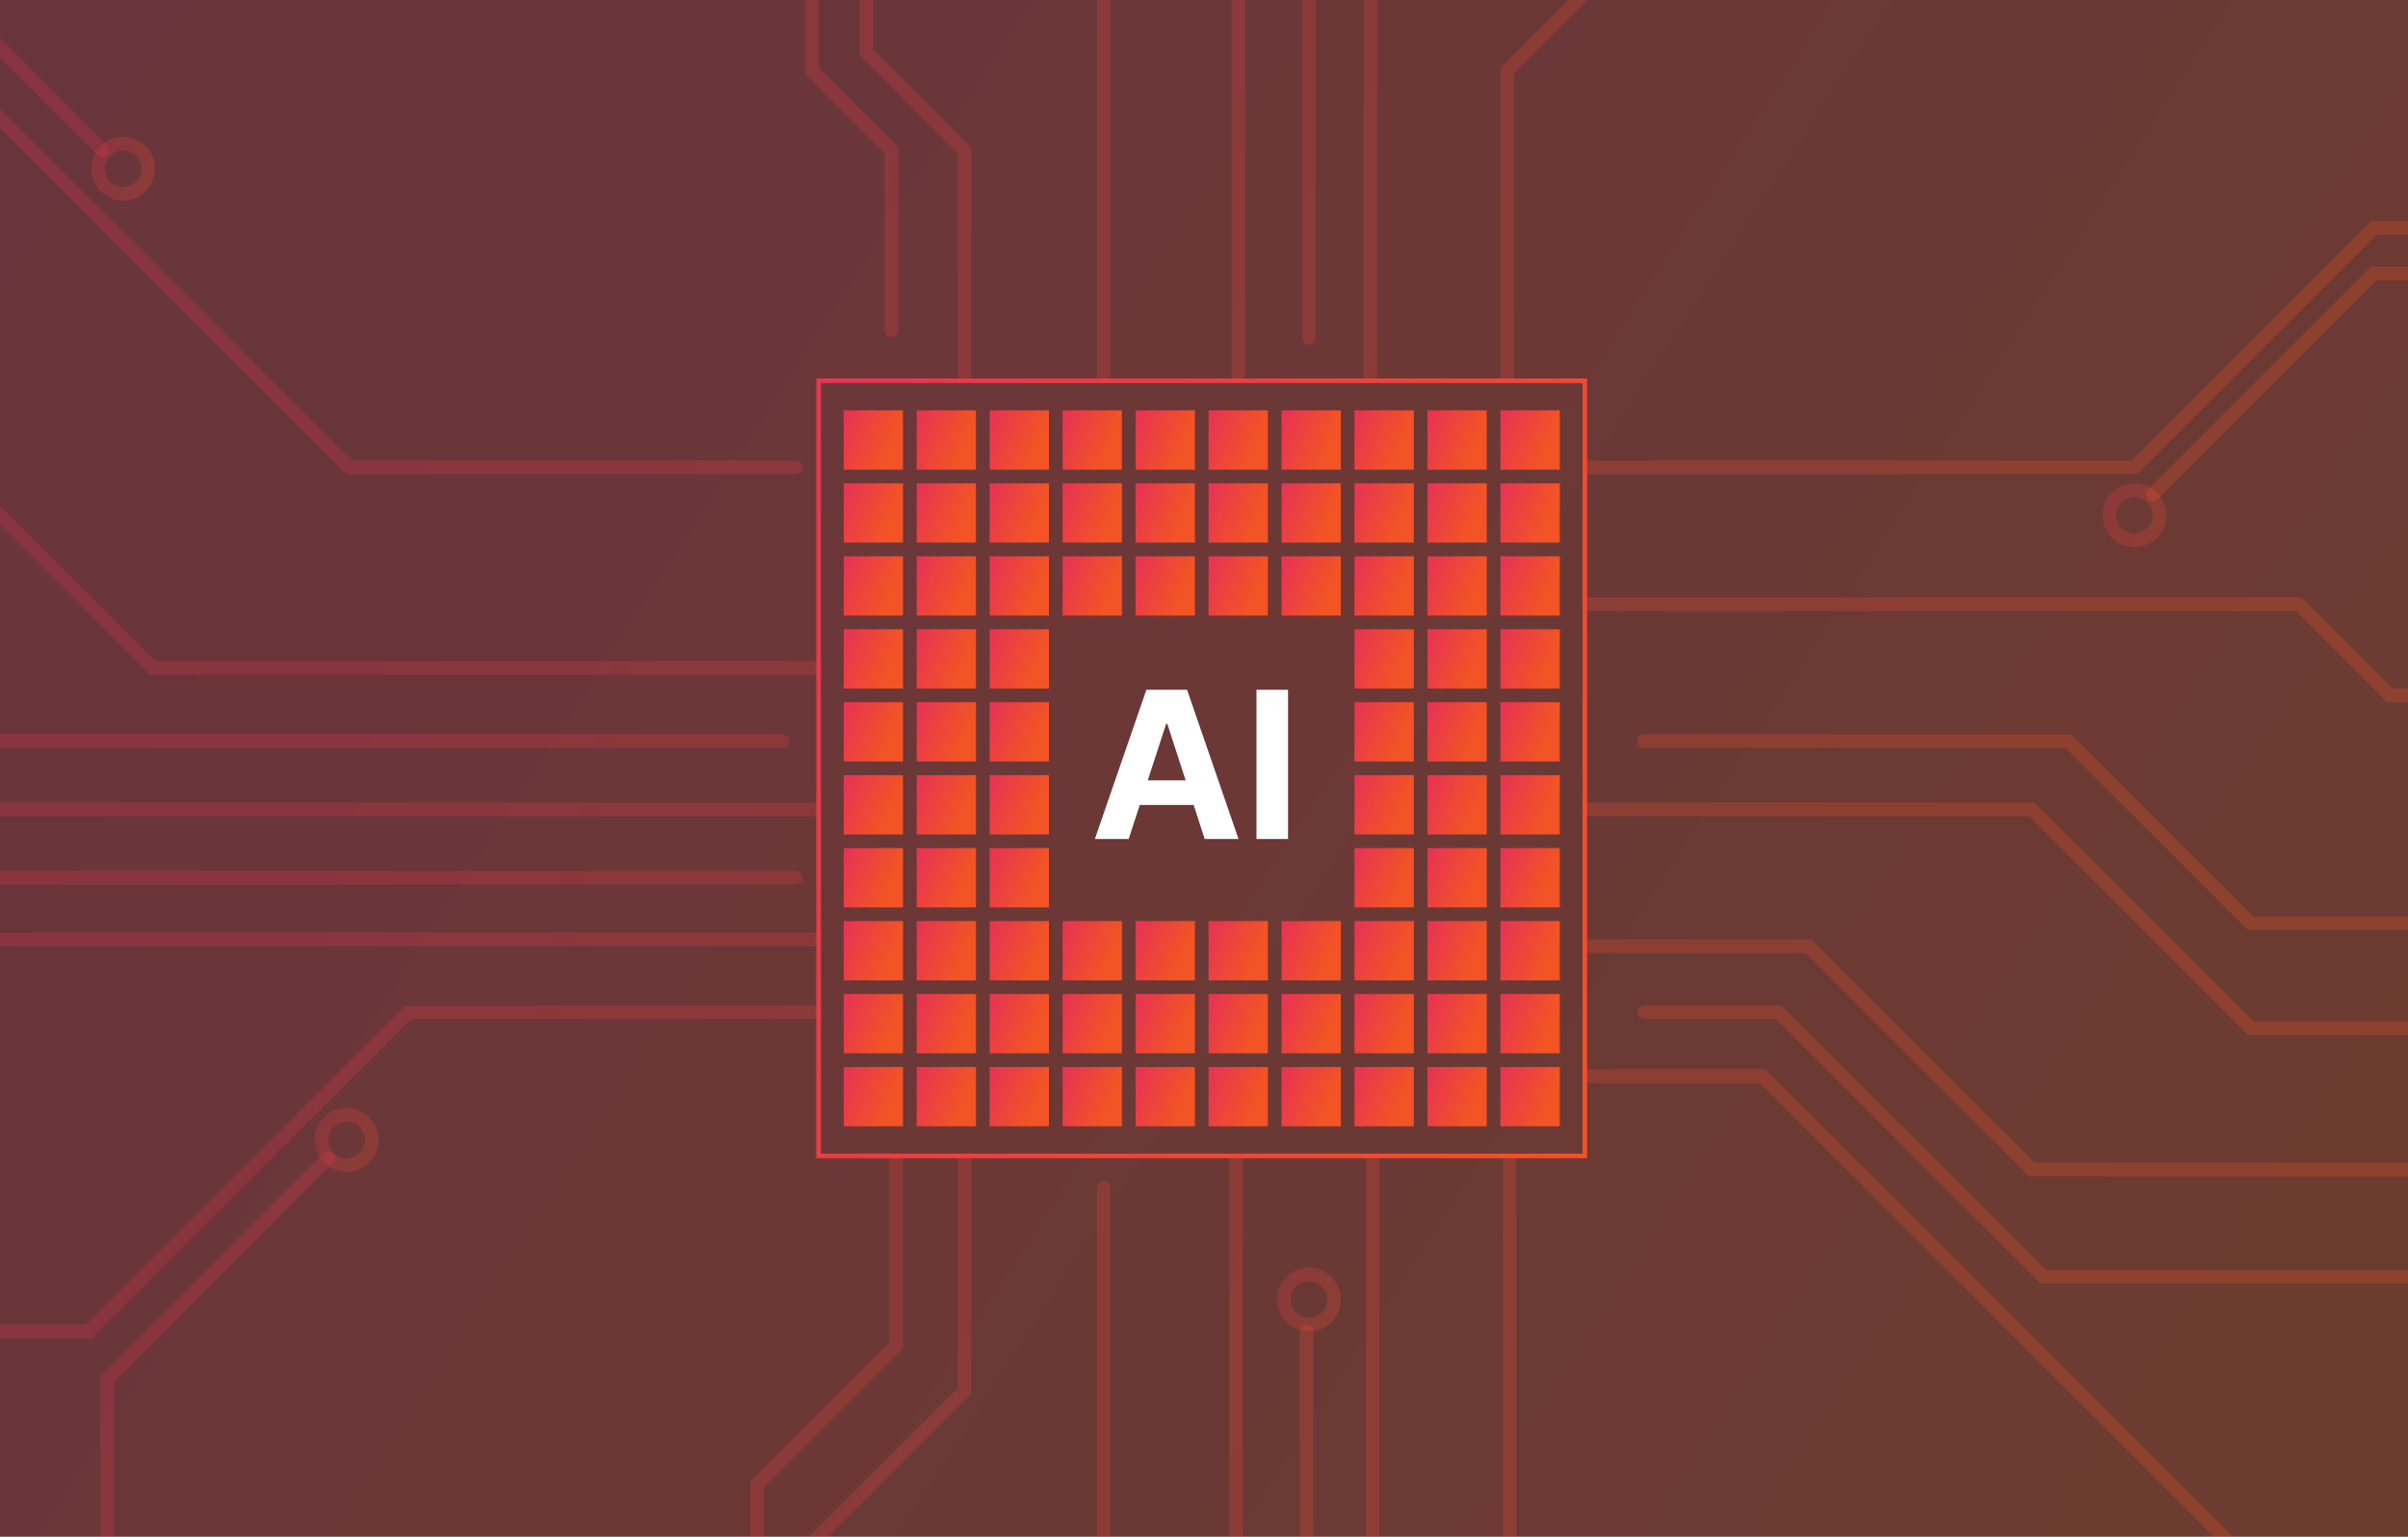 <svg xmlns="http://www.w3.org/2000/svg" width="528" height="337" fill="none"><rect width="100%" height="100%" fill="#333333" stroke="none"/><g clip-path="url(#a)"><path fill="url(#b)" fill-opacity=".3" d="M0 0h528v337H0z"/><path stroke="url(#c)" d="M179.5 83.5h168v170h-168z"/><path fill="url(#d)" d="M185 90h13v13h-13z"/><path fill="url(#e)" d="M201 90h13v13h-13z"/><path fill="url(#f)" d="M217 90h13v13h-13z"/><path fill="url(#g)" d="M233 90h13v13h-13z"/><path fill="url(#h)" d="M249 90h13v13h-13z"/><path fill="url(#i)" d="M265 90h13v13h-13z"/><path fill="url(#j)" d="M281 90h13v13h-13z"/><path fill="url(#k)" d="M297 90h13v13h-13z"/><path fill="url(#l)" d="M313 90h13v13h-13z"/><path fill="url(#m)" d="M329 90h13v13h-13z"/><path fill="url(#n)" d="M185 106h13v13h-13z"/><path fill="url(#o)" d="M201 106h13v13h-13z"/><path fill="url(#p)" d="M217 106h13v13h-13z"/><path fill="url(#q)" d="M233 106h13v13h-13z"/><path fill="url(#r)" d="M249 106h13v13h-13z"/><path fill="url(#s)" d="M265 106h13v13h-13z"/><path fill="url(#t)" d="M281 106h13v13h-13z"/><path fill="url(#u)" d="M297 106h13v13h-13z"/><path fill="url(#v)" d="M313 106h13v13h-13z"/><path fill="url(#w)" d="M329 106h13v13h-13z"/><path fill="url(#x)" d="M185 122h13v13h-13z"/><path fill="url(#y)" d="M201 122h13v13h-13z"/><path fill="url(#z)" d="M217 122h13v13h-13z"/><path fill="url(#A)" d="M233 122h13v13h-13z"/><path fill="url(#B)" d="M249 122h13v13h-13z"/><path fill="url(#C)" d="M265 122h13v13h-13z"/><path fill="url(#D)" d="M281 122h13v13h-13z"/><path fill="url(#E)" d="M297 122h13v13h-13z"/><path fill="url(#F)" d="M313 122h13v13h-13z"/><path fill="url(#G)" d="M329 122h13v13h-13z"/><path fill="url(#H)" d="M185 138h13v13h-13z"/><path fill="url(#I)" d="M201 138h13v13h-13z"/><path fill="url(#J)" d="M217 138h13v13h-13z"/><path fill="url(#K)" d="M297 138h13v13h-13z"/><path fill="url(#L)" d="M313 138h13v13h-13z"/><path fill="url(#M)" d="M329 138h13v13h-13z"/><path fill="url(#N)" d="M185 154h13v13h-13z"/><path fill="url(#O)" d="M201 154h13v13h-13z"/><path fill="url(#P)" d="M217 154h13v13h-13z"/><path fill="url(#Q)" d="M297 154h13v13h-13z"/><path fill="url(#R)" d="M313 154h13v13h-13z"/><path fill="url(#S)" d="M329 154h13v13h-13z"/><path fill="url(#T)" d="M185 170h13v13h-13z"/><path fill="url(#U)" d="M201 170h13v13h-13z"/><path fill="url(#V)" d="M217 170h13v13h-13z"/><path fill="url(#W)" d="M297 170h13v13h-13z"/><path fill="url(#X)" d="M313 170h13v13h-13z"/><path fill="url(#Y)" d="M329 170h13v13h-13z"/><path fill="url(#Z)" d="M185 186h13v13h-13z"/><path fill="url(#aa)" d="M201 186h13v13h-13z"/><path fill="url(#ab)" d="M217 186h13v13h-13z"/><path fill="url(#ac)" d="M297 186h13v13h-13z"/><path fill="url(#ad)" d="M313 186h13v13h-13z"/><path fill="url(#ae)" d="M329 186h13v13h-13z"/><path fill="url(#af)" d="M185 202h13v13h-13z"/><path fill="url(#ag)" d="M201 202h13v13h-13z"/><path fill="url(#ah)" d="M217 202h13v13h-13z"/><path fill="url(#ai)" d="M233 202h13v13h-13z"/><path fill="url(#aj)" d="M249 202h13v13h-13z"/><path fill="url(#ak)" d="M265 202h13v13h-13z"/><path fill="url(#al)" d="M281 202h13v13h-13z"/><path fill="url(#am)" d="M297 202h13v13h-13z"/><path fill="url(#an)" d="M313 202h13v13h-13z"/><path fill="url(#ao)" d="M329 202h13v13h-13z"/><path fill="url(#ap)" d="M185 218h13v13h-13z"/><path fill="url(#aq)" d="M201 218h13v13h-13z"/><path fill="url(#ar)" d="M217 218h13v13h-13z"/><path fill="url(#as)" d="M233 218h13v13h-13z"/><path fill="url(#at)" d="M249 218h13v13h-13z"/><path fill="url(#au)" d="M265 218h13v13h-13z"/><path fill="url(#av)" d="M281 218h13v13h-13z"/><path fill="url(#aw)" d="M297 218h13v13h-13z"/><path fill="url(#ax)" d="M313 218h13v13h-13z"/><path fill="url(#ay)" d="M329 218h13v13h-13z"/><path fill="url(#az)" d="M185 234h13v13h-13z"/><path fill="url(#aA)" d="M201 234h13v13h-13z"/><path fill="url(#aB)" d="M217 234h13v13h-13z"/><path fill="url(#aC)" d="M233 234h13v13h-13z"/><path fill="url(#aD)" d="M249 234h13v13h-13z"/><path fill="url(#aE)" d="M265 234h13v13h-13z"/><path fill="url(#aF)" d="M281 234h13v13h-13z"/><path fill="url(#aG)" d="M297 234h13v13h-13z"/><path fill="url(#aH)" d="M313 234h13v13h-13z"/><path fill="url(#aI)" d="M329 234h13v13h-13z"/><path fill="#fff" d="M247.485 184h-7.414l11.298-32.727h8.917L271.567 184h-7.414l-8.198-25.249h-.256L247.485 184Zm-.463-12.864h17.514v5.401h-17.514v-5.401Zm35.404-19.863V184h-6.919v-32.727h6.919Z"/><circle cx="27" cy="37" r="5.5" stroke="url(#aJ)" stroke-opacity=".25" stroke-width="3"/><circle cx="76" cy="250" r="5.5" stroke="url(#aK)" stroke-opacity=".25" stroke-width="3"/><circle cx="287" cy="285" r="5.5" stroke="url(#aL)" stroke-opacity=".25" stroke-width="3"/><circle cx="468" cy="113" r="5.5" stroke="url(#aM)" stroke-opacity=".25" stroke-width="3"/><path stroke="url(#aN)" stroke-linecap="round" stroke-opacity=".25" stroke-width="3" d="M211.5 82.5V33L190 11.5v-14m52 85v-86m29.5 86V-3M287 74V-2.5m13.5 85v-86m30 86v-67L347-1m1.5 103.5H468L520.5 50h8.5m-57 58.5L520.5 60h8.5m-180.5 72.5H504l20 20h5m-168.5 10h93l40 40h35m-180-25h97l48 48h35m-180-18h48l49 49H529M360.5 222H390l58 58h80.5m-180-44h38L489 338.5m-158-84V338m-30-83.41V338m-14.5-46v44.5M271 254.59V339m-29-78.5V338m-30.5-83.5V305l-34 34m19-84.5V295L166 325.5V339m-94-85-48.5 48.5V339m155-117h-89l-70 70H-2m180.5-86H-3m177.5-13.5H-3m181.5-15H-6m177.5-15h-177m184-16h-145L-3 110m177.5-7.5h-98l-79-79m25 9.5-25-25m198 64.5V33L178 15.5v-19"/></g><defs><linearGradient id="b" x1="-14.004" x2="577.773" y1="-20.047" y2="363.403" gradientUnits="userSpaceOnUse"><stop stop-color="#E83452"/><stop offset="1" stop-color="#F25425"/></linearGradient><linearGradient id="c" x1="174.518" x2="404.96" y1="72.828" y2="167.017" gradientUnits="userSpaceOnUse"><stop stop-color="#E83452"/><stop offset="1" stop-color="#F25425"/></linearGradient><linearGradient id="d" x1="184.655" x2="202.321" y1="89.227" y2="96.533" gradientUnits="userSpaceOnUse"><stop offset=".08" stop-color="#E83452"/><stop offset=".685" stop-color="#F25425"/></linearGradient><linearGradient id="e" x1="200.655" x2="218.321" y1="89.227" y2="96.533" gradientUnits="userSpaceOnUse"><stop offset=".08" stop-color="#E83452"/><stop offset=".685" stop-color="#F25425"/></linearGradient><linearGradient id="f" x1="216.655" x2="234.321" y1="89.227" y2="96.533" gradientUnits="userSpaceOnUse"><stop offset=".08" stop-color="#E83452"/><stop offset=".685" stop-color="#F25425"/></linearGradient><linearGradient id="g" x1="232.655" x2="250.321" y1="89.227" y2="96.533" gradientUnits="userSpaceOnUse"><stop offset=".08" stop-color="#E83452"/><stop offset=".685" stop-color="#F25425"/></linearGradient><linearGradient id="h" x1="248.655" x2="266.321" y1="89.227" y2="96.533" gradientUnits="userSpaceOnUse"><stop offset=".08" stop-color="#E83452"/><stop offset=".685" stop-color="#F25425"/></linearGradient><linearGradient id="i" x1="264.655" x2="282.321" y1="89.227" y2="96.533" gradientUnits="userSpaceOnUse"><stop offset=".08" stop-color="#E83452"/><stop offset=".685" stop-color="#F25425"/></linearGradient><linearGradient id="j" x1="280.655" x2="298.321" y1="89.227" y2="96.533" gradientUnits="userSpaceOnUse"><stop offset=".08" stop-color="#E83452"/><stop offset=".685" stop-color="#F25425"/></linearGradient><linearGradient id="k" x1="296.655" x2="314.321" y1="89.227" y2="96.533" gradientUnits="userSpaceOnUse"><stop offset=".08" stop-color="#E83452"/><stop offset=".685" stop-color="#F25425"/></linearGradient><linearGradient id="l" x1="312.655" x2="330.321" y1="89.227" y2="96.533" gradientUnits="userSpaceOnUse"><stop offset=".08" stop-color="#E83452"/><stop offset=".685" stop-color="#F25425"/></linearGradient><linearGradient id="m" x1="328.655" x2="346.321" y1="89.227" y2="96.533" gradientUnits="userSpaceOnUse"><stop offset=".08" stop-color="#E83452"/><stop offset=".685" stop-color="#F25425"/></linearGradient><linearGradient id="n" x1="184.655" x2="202.321" y1="105.227" y2="112.533" gradientUnits="userSpaceOnUse"><stop offset=".08" stop-color="#E83452"/><stop offset=".685" stop-color="#F25425"/></linearGradient><linearGradient id="o" x1="200.655" x2="218.321" y1="105.227" y2="112.533" gradientUnits="userSpaceOnUse"><stop offset=".08" stop-color="#E83452"/><stop offset=".685" stop-color="#F25425"/></linearGradient><linearGradient id="p" x1="216.655" x2="234.321" y1="105.227" y2="112.533" gradientUnits="userSpaceOnUse"><stop offset=".08" stop-color="#E83452"/><stop offset=".685" stop-color="#F25425"/></linearGradient><linearGradient id="q" x1="232.655" x2="250.321" y1="105.227" y2="112.533" gradientUnits="userSpaceOnUse"><stop offset=".08" stop-color="#E83452"/><stop offset=".685" stop-color="#F25425"/></linearGradient><linearGradient id="r" x1="248.655" x2="266.321" y1="105.227" y2="112.533" gradientUnits="userSpaceOnUse"><stop offset=".08" stop-color="#E83452"/><stop offset=".685" stop-color="#F25425"/></linearGradient><linearGradient id="s" x1="264.655" x2="282.321" y1="105.227" y2="112.533" gradientUnits="userSpaceOnUse"><stop offset=".08" stop-color="#E83452"/><stop offset=".685" stop-color="#F25425"/></linearGradient><linearGradient id="t" x1="280.655" x2="298.321" y1="105.227" y2="112.533" gradientUnits="userSpaceOnUse"><stop offset=".08" stop-color="#E83452"/><stop offset=".685" stop-color="#F25425"/></linearGradient><linearGradient id="u" x1="296.655" x2="314.321" y1="105.227" y2="112.533" gradientUnits="userSpaceOnUse"><stop offset=".08" stop-color="#E83452"/><stop offset=".685" stop-color="#F25425"/></linearGradient><linearGradient id="v" x1="312.655" x2="330.321" y1="105.227" y2="112.533" gradientUnits="userSpaceOnUse"><stop offset=".08" stop-color="#E83452"/><stop offset=".685" stop-color="#F25425"/></linearGradient><linearGradient id="w" x1="328.655" x2="346.321" y1="105.227" y2="112.533" gradientUnits="userSpaceOnUse"><stop offset=".08" stop-color="#E83452"/><stop offset=".685" stop-color="#F25425"/></linearGradient><linearGradient id="x" x1="184.655" x2="202.321" y1="121.227" y2="128.533" gradientUnits="userSpaceOnUse"><stop offset=".08" stop-color="#E83452"/><stop offset=".685" stop-color="#F25425"/></linearGradient><linearGradient id="y" x1="200.655" x2="218.321" y1="121.227" y2="128.533" gradientUnits="userSpaceOnUse"><stop offset=".08" stop-color="#E83452"/><stop offset=".685" stop-color="#F25425"/></linearGradient><linearGradient id="z" x1="216.655" x2="234.321" y1="121.227" y2="128.533" gradientUnits="userSpaceOnUse"><stop offset=".08" stop-color="#E83452"/><stop offset=".685" stop-color="#F25425"/></linearGradient><linearGradient id="A" x1="232.655" x2="250.321" y1="121.227" y2="128.533" gradientUnits="userSpaceOnUse"><stop offset=".08" stop-color="#E83452"/><stop offset=".685" stop-color="#F25425"/></linearGradient><linearGradient id="B" x1="248.655" x2="266.321" y1="121.227" y2="128.533" gradientUnits="userSpaceOnUse"><stop offset=".08" stop-color="#E83452"/><stop offset=".685" stop-color="#F25425"/></linearGradient><linearGradient id="C" x1="264.655" x2="282.321" y1="121.227" y2="128.533" gradientUnits="userSpaceOnUse"><stop offset=".08" stop-color="#E83452"/><stop offset=".685" stop-color="#F25425"/></linearGradient><linearGradient id="D" x1="280.655" x2="298.321" y1="121.227" y2="128.533" gradientUnits="userSpaceOnUse"><stop offset=".08" stop-color="#E83452"/><stop offset=".685" stop-color="#F25425"/></linearGradient><linearGradient id="E" x1="296.655" x2="314.321" y1="121.227" y2="128.533" gradientUnits="userSpaceOnUse"><stop offset=".08" stop-color="#E83452"/><stop offset=".685" stop-color="#F25425"/></linearGradient><linearGradient id="F" x1="312.655" x2="330.321" y1="121.227" y2="128.533" gradientUnits="userSpaceOnUse"><stop offset=".08" stop-color="#E83452"/><stop offset=".685" stop-color="#F25425"/></linearGradient><linearGradient id="G" x1="328.655" x2="346.321" y1="121.227" y2="128.533" gradientUnits="userSpaceOnUse"><stop offset=".08" stop-color="#E83452"/><stop offset=".685" stop-color="#F25425"/></linearGradient><linearGradient id="H" x1="184.655" x2="202.321" y1="137.227" y2="144.533" gradientUnits="userSpaceOnUse"><stop offset=".08" stop-color="#E83452"/><stop offset=".685" stop-color="#F25425"/></linearGradient><linearGradient id="I" x1="200.655" x2="218.321" y1="137.227" y2="144.533" gradientUnits="userSpaceOnUse"><stop offset=".08" stop-color="#E83452"/><stop offset=".685" stop-color="#F25425"/></linearGradient><linearGradient id="J" x1="216.655" x2="234.321" y1="137.227" y2="144.533" gradientUnits="userSpaceOnUse"><stop offset=".08" stop-color="#E83452"/><stop offset=".685" stop-color="#F25425"/></linearGradient><linearGradient id="K" x1="296.655" x2="314.321" y1="137.227" y2="144.533" gradientUnits="userSpaceOnUse"><stop offset=".08" stop-color="#E83452"/><stop offset=".685" stop-color="#F25425"/></linearGradient><linearGradient id="L" x1="312.655" x2="330.321" y1="137.227" y2="144.533" gradientUnits="userSpaceOnUse"><stop offset=".08" stop-color="#E83452"/><stop offset=".685" stop-color="#F25425"/></linearGradient><linearGradient id="M" x1="328.655" x2="346.321" y1="137.227" y2="144.533" gradientUnits="userSpaceOnUse"><stop offset=".08" stop-color="#E83452"/><stop offset=".685" stop-color="#F25425"/></linearGradient><linearGradient id="N" x1="184.655" x2="202.321" y1="153.227" y2="160.533" gradientUnits="userSpaceOnUse"><stop offset=".08" stop-color="#E83452"/><stop offset=".685" stop-color="#F25425"/></linearGradient><linearGradient id="O" x1="200.655" x2="218.321" y1="153.227" y2="160.533" gradientUnits="userSpaceOnUse"><stop offset=".08" stop-color="#E83452"/><stop offset=".685" stop-color="#F25425"/></linearGradient><linearGradient id="P" x1="216.655" x2="234.321" y1="153.227" y2="160.533" gradientUnits="userSpaceOnUse"><stop offset=".08" stop-color="#E83452"/><stop offset=".685" stop-color="#F25425"/></linearGradient><linearGradient id="Q" x1="296.655" x2="314.321" y1="153.227" y2="160.533" gradientUnits="userSpaceOnUse"><stop offset=".08" stop-color="#E83452"/><stop offset=".685" stop-color="#F25425"/></linearGradient><linearGradient id="R" x1="312.655" x2="330.321" y1="153.227" y2="160.533" gradientUnits="userSpaceOnUse"><stop offset=".08" stop-color="#E83452"/><stop offset=".685" stop-color="#F25425"/></linearGradient><linearGradient id="S" x1="328.655" x2="346.321" y1="153.227" y2="160.533" gradientUnits="userSpaceOnUse"><stop offset=".08" stop-color="#E83452"/><stop offset=".685" stop-color="#F25425"/></linearGradient><linearGradient id="T" x1="184.655" x2="202.321" y1="169.227" y2="176.533" gradientUnits="userSpaceOnUse"><stop offset=".08" stop-color="#E83452"/><stop offset=".685" stop-color="#F25425"/></linearGradient><linearGradient id="U" x1="200.655" x2="218.321" y1="169.227" y2="176.533" gradientUnits="userSpaceOnUse"><stop offset=".08" stop-color="#E83452"/><stop offset=".685" stop-color="#F25425"/></linearGradient><linearGradient id="V" x1="216.655" x2="234.321" y1="169.227" y2="176.533" gradientUnits="userSpaceOnUse"><stop offset=".08" stop-color="#E83452"/><stop offset=".685" stop-color="#F25425"/></linearGradient><linearGradient id="W" x1="296.655" x2="314.321" y1="169.227" y2="176.533" gradientUnits="userSpaceOnUse"><stop offset=".08" stop-color="#E83452"/><stop offset=".685" stop-color="#F25425"/></linearGradient><linearGradient id="X" x1="312.655" x2="330.321" y1="169.227" y2="176.533" gradientUnits="userSpaceOnUse"><stop offset=".08" stop-color="#E83452"/><stop offset=".685" stop-color="#F25425"/></linearGradient><linearGradient id="Y" x1="328.655" x2="346.321" y1="169.227" y2="176.533" gradientUnits="userSpaceOnUse"><stop offset=".08" stop-color="#E83452"/><stop offset=".685" stop-color="#F25425"/></linearGradient><linearGradient id="Z" x1="184.655" x2="202.321" y1="185.227" y2="192.533" gradientUnits="userSpaceOnUse"><stop offset=".08" stop-color="#E83452"/><stop offset=".685" stop-color="#F25425"/></linearGradient><linearGradient id="aa" x1="200.655" x2="218.321" y1="185.227" y2="192.533" gradientUnits="userSpaceOnUse"><stop offset=".08" stop-color="#E83452"/><stop offset=".685" stop-color="#F25425"/></linearGradient><linearGradient id="ab" x1="216.655" x2="234.321" y1="185.227" y2="192.533" gradientUnits="userSpaceOnUse"><stop offset=".08" stop-color="#E83452"/><stop offset=".685" stop-color="#F25425"/></linearGradient><linearGradient id="ac" x1="296.655" x2="314.321" y1="185.227" y2="192.533" gradientUnits="userSpaceOnUse"><stop offset=".08" stop-color="#E83452"/><stop offset=".685" stop-color="#F25425"/></linearGradient><linearGradient id="ad" x1="312.655" x2="330.321" y1="185.227" y2="192.533" gradientUnits="userSpaceOnUse"><stop offset=".08" stop-color="#E83452"/><stop offset=".685" stop-color="#F25425"/></linearGradient><linearGradient id="ae" x1="328.655" x2="346.321" y1="185.227" y2="192.533" gradientUnits="userSpaceOnUse"><stop offset=".08" stop-color="#E83452"/><stop offset=".685" stop-color="#F25425"/></linearGradient><linearGradient id="af" x1="184.655" x2="202.321" y1="201.227" y2="208.533" gradientUnits="userSpaceOnUse"><stop offset=".08" stop-color="#E83452"/><stop offset=".685" stop-color="#F25425"/></linearGradient><linearGradient id="ag" x1="200.655" x2="218.321" y1="201.227" y2="208.533" gradientUnits="userSpaceOnUse"><stop offset=".08" stop-color="#E83452"/><stop offset=".685" stop-color="#F25425"/></linearGradient><linearGradient id="ah" x1="216.655" x2="234.321" y1="201.227" y2="208.533" gradientUnits="userSpaceOnUse"><stop offset=".08" stop-color="#E83452"/><stop offset=".685" stop-color="#F25425"/></linearGradient><linearGradient id="ai" x1="232.655" x2="250.321" y1="201.227" y2="208.533" gradientUnits="userSpaceOnUse"><stop offset=".08" stop-color="#E83452"/><stop offset=".685" stop-color="#F25425"/></linearGradient><linearGradient id="aj" x1="248.655" x2="266.321" y1="201.227" y2="208.533" gradientUnits="userSpaceOnUse"><stop offset=".08" stop-color="#E83452"/><stop offset=".685" stop-color="#F25425"/></linearGradient><linearGradient id="ak" x1="264.655" x2="282.321" y1="201.227" y2="208.533" gradientUnits="userSpaceOnUse"><stop offset=".08" stop-color="#E83452"/><stop offset=".685" stop-color="#F25425"/></linearGradient><linearGradient id="al" x1="280.655" x2="298.321" y1="201.227" y2="208.533" gradientUnits="userSpaceOnUse"><stop offset=".08" stop-color="#E83452"/><stop offset=".685" stop-color="#F25425"/></linearGradient><linearGradient id="am" x1="296.655" x2="314.321" y1="201.227" y2="208.533" gradientUnits="userSpaceOnUse"><stop offset=".08" stop-color="#E83452"/><stop offset=".685" stop-color="#F25425"/></linearGradient><linearGradient id="an" x1="312.655" x2="330.321" y1="201.227" y2="208.533" gradientUnits="userSpaceOnUse"><stop offset=".08" stop-color="#E83452"/><stop offset=".685" stop-color="#F25425"/></linearGradient><linearGradient id="ao" x1="328.655" x2="346.321" y1="201.227" y2="208.533" gradientUnits="userSpaceOnUse"><stop offset=".08" stop-color="#E83452"/><stop offset=".685" stop-color="#F25425"/></linearGradient><linearGradient id="ap" x1="184.655" x2="202.321" y1="217.227" y2="224.533" gradientUnits="userSpaceOnUse"><stop offset=".08" stop-color="#E83452"/><stop offset=".685" stop-color="#F25425"/></linearGradient><linearGradient id="aq" x1="200.655" x2="218.321" y1="217.227" y2="224.533" gradientUnits="userSpaceOnUse"><stop offset=".08" stop-color="#E83452"/><stop offset=".685" stop-color="#F25425"/></linearGradient><linearGradient id="ar" x1="216.655" x2="234.321" y1="217.227" y2="224.533" gradientUnits="userSpaceOnUse"><stop offset=".08" stop-color="#E83452"/><stop offset=".685" stop-color="#F25425"/></linearGradient><linearGradient id="as" x1="232.655" x2="250.321" y1="217.227" y2="224.533" gradientUnits="userSpaceOnUse"><stop offset=".08" stop-color="#E83452"/><stop offset=".685" stop-color="#F25425"/></linearGradient><linearGradient id="at" x1="248.655" x2="266.321" y1="217.227" y2="224.533" gradientUnits="userSpaceOnUse"><stop offset=".08" stop-color="#E83452"/><stop offset=".685" stop-color="#F25425"/></linearGradient><linearGradient id="au" x1="264.655" x2="282.321" y1="217.227" y2="224.533" gradientUnits="userSpaceOnUse"><stop offset=".08" stop-color="#E83452"/><stop offset=".685" stop-color="#F25425"/></linearGradient><linearGradient id="av" x1="280.655" x2="298.321" y1="217.227" y2="224.533" gradientUnits="userSpaceOnUse"><stop offset=".08" stop-color="#E83452"/><stop offset=".685" stop-color="#F25425"/></linearGradient><linearGradient id="aw" x1="296.655" x2="314.321" y1="217.227" y2="224.533" gradientUnits="userSpaceOnUse"><stop offset=".08" stop-color="#E83452"/><stop offset=".685" stop-color="#F25425"/></linearGradient><linearGradient id="ax" x1="312.655" x2="330.321" y1="217.227" y2="224.533" gradientUnits="userSpaceOnUse"><stop offset=".08" stop-color="#E83452"/><stop offset=".685" stop-color="#F25425"/></linearGradient><linearGradient id="ay" x1="328.655" x2="346.321" y1="217.227" y2="224.533" gradientUnits="userSpaceOnUse"><stop offset=".08" stop-color="#E83452"/><stop offset=".685" stop-color="#F25425"/></linearGradient><linearGradient id="az" x1="184.655" x2="202.321" y1="233.227" y2="240.533" gradientUnits="userSpaceOnUse"><stop offset=".08" stop-color="#E83452"/><stop offset=".685" stop-color="#F25425"/></linearGradient><linearGradient id="aA" x1="200.655" x2="218.321" y1="233.227" y2="240.533" gradientUnits="userSpaceOnUse"><stop offset=".08" stop-color="#E83452"/><stop offset=".685" stop-color="#F25425"/></linearGradient><linearGradient id="aB" x1="216.655" x2="234.321" y1="233.227" y2="240.533" gradientUnits="userSpaceOnUse"><stop offset=".08" stop-color="#E83452"/><stop offset=".685" stop-color="#F25425"/></linearGradient><linearGradient id="aC" x1="232.655" x2="250.321" y1="233.227" y2="240.533" gradientUnits="userSpaceOnUse"><stop offset=".08" stop-color="#E83452"/><stop offset=".685" stop-color="#F25425"/></linearGradient><linearGradient id="aD" x1="248.655" x2="266.321" y1="233.227" y2="240.533" gradientUnits="userSpaceOnUse"><stop offset=".08" stop-color="#E83452"/><stop offset=".685" stop-color="#F25425"/></linearGradient><linearGradient id="aE" x1="264.655" x2="282.321" y1="233.227" y2="240.533" gradientUnits="userSpaceOnUse"><stop offset=".08" stop-color="#E83452"/><stop offset=".685" stop-color="#F25425"/></linearGradient><linearGradient id="aF" x1="280.655" x2="298.321" y1="233.227" y2="240.533" gradientUnits="userSpaceOnUse"><stop offset=".08" stop-color="#E83452"/><stop offset=".685" stop-color="#F25425"/></linearGradient><linearGradient id="aG" x1="296.655" x2="314.321" y1="233.227" y2="240.533" gradientUnits="userSpaceOnUse"><stop offset=".08" stop-color="#E83452"/><stop offset=".685" stop-color="#F25425"/></linearGradient><linearGradient id="aH" x1="312.655" x2="330.321" y1="233.227" y2="240.533" gradientUnits="userSpaceOnUse"><stop offset=".08" stop-color="#E83452"/><stop offset=".685" stop-color="#F25425"/></linearGradient><linearGradient id="aI" x1="328.655" x2="346.321" y1="233.227" y2="240.533" gradientUnits="userSpaceOnUse"><stop offset=".08" stop-color="#E83452"/><stop offset=".685" stop-color="#F25425"/></linearGradient><linearGradient id="aJ" x1="19.629" x2="38.654" y1="29.167" y2="37.035" gradientUnits="userSpaceOnUse"><stop stop-color="#E83452"/><stop offset="1" stop-color="#F25425"/></linearGradient><linearGradient id="aK" x1="68.629" x2="87.654" y1="242.167" y2="250.035" gradientUnits="userSpaceOnUse"><stop stop-color="#E83452"/><stop offset="1" stop-color="#F25425"/></linearGradient><linearGradient id="aL" x1="279.629" x2="298.654" y1="277.167" y2="285.035" gradientUnits="userSpaceOnUse"><stop stop-color="#E83452"/><stop offset="1" stop-color="#F25425"/></linearGradient><linearGradient id="aM" x1="460.629" x2="479.654" y1="105.167" y2="113.035" gradientUnits="userSpaceOnUse"><stop stop-color="#E83452"/><stop offset="1" stop-color="#F25425"/></linearGradient><linearGradient id="aN" x1="16.761" x2="427.311" y1="336.5" y2="424.694" gradientUnits="userSpaceOnUse"><stop stop-color="#E83452"/><stop offset="1" stop-color="#F25425"/></linearGradient><clipPath id="a"><path fill="#fff" d="M0 0h528v337H0z"/></clipPath></defs></svg>